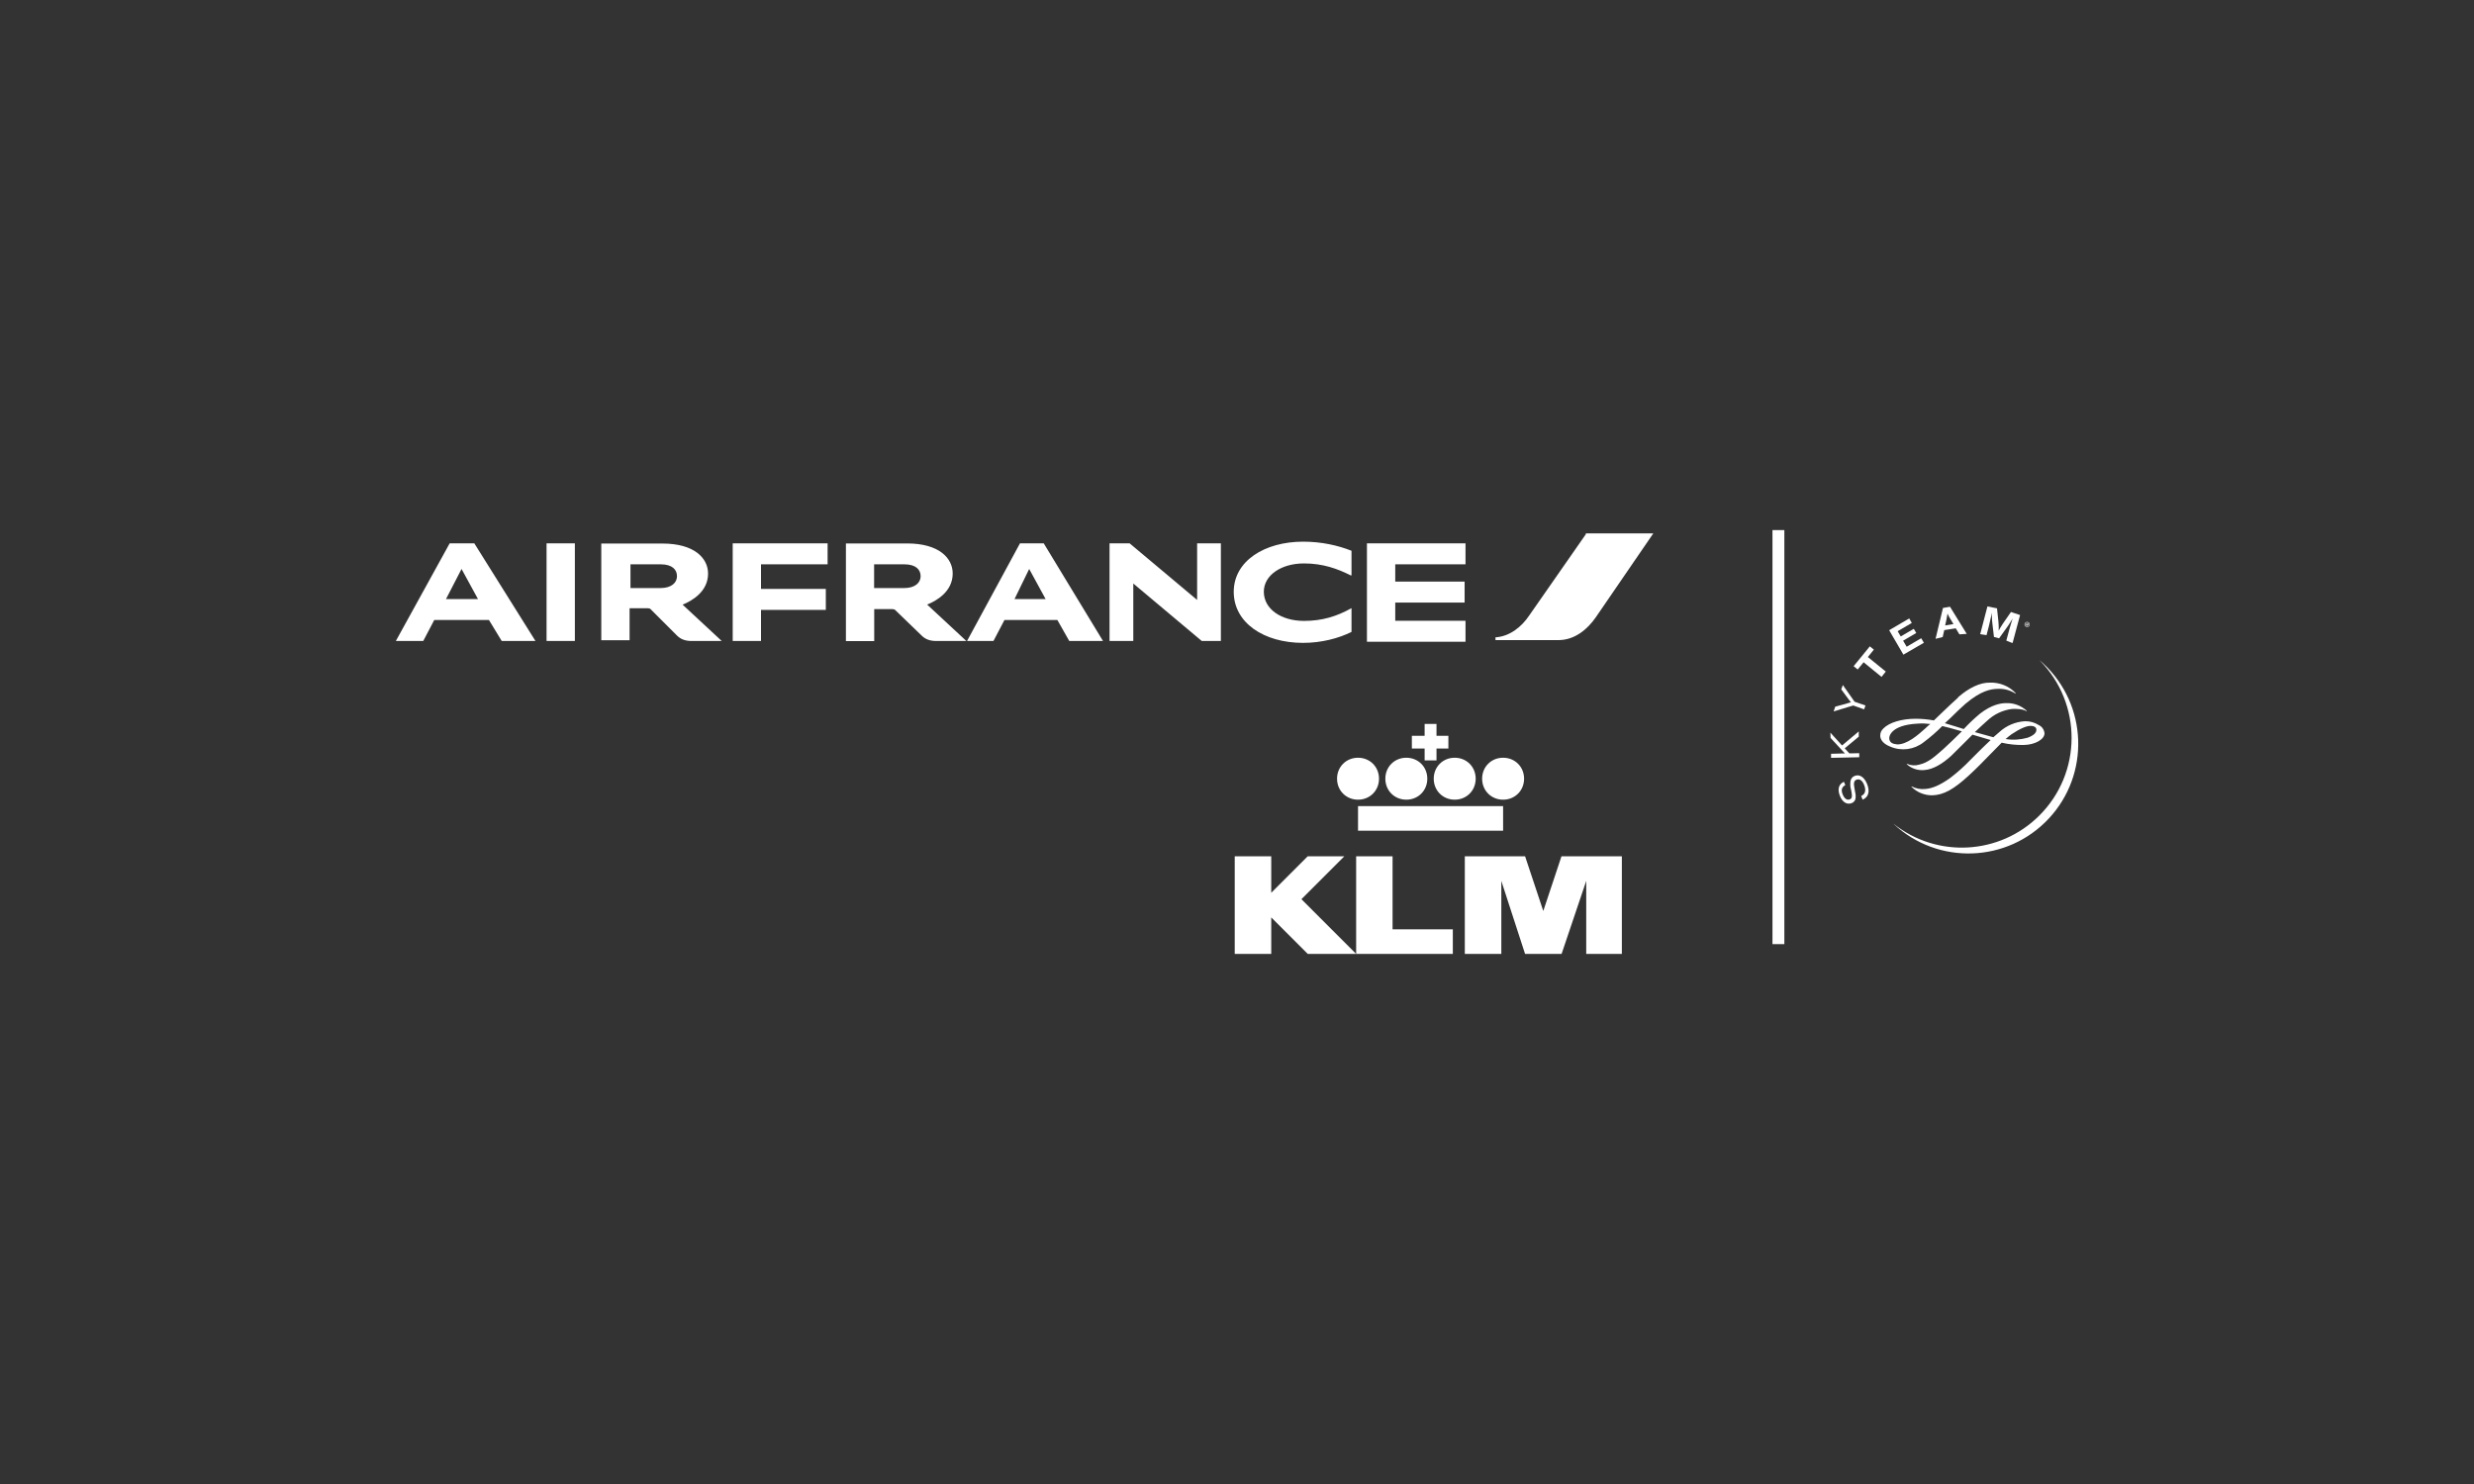 <svg height="150" viewBox="0 0 250 150" width="250" xmlns="http://www.w3.org/2000/svg"><rect x="0" y="0" width="250" height="150" fill="#333333" stroke="none"/><g fill="#fff"><path d="m135.84 86.55h-3.69l-3.69 3.69v-3.69h-3.69v9.87h3.69v-3.69l3.69 3.69h4.89l-5.53-5.53 4.33-4.33zm4.89 0h-3.69v9.87h9.77v-2.49h-6.09v-7.38zm17.06 0-1.84 5.53-1.84-5.53h-6.09v9.87h3.69v-7.38l2.4 7.38h3.69l2.49-7.38v7.38h3.6v-9.87h-6.09z" fill-rule="evenodd"/><path d="m142.11 80.83c1.2 0 2.12-.92 2.12-2.12s-.92-2.12-2.12-2.12-2.12.92-2.12 2.12.92 2.12 2.12 2.12zm2.77-2.12c0 1.2.92 2.12 2.12 2.12s2.12-.92 2.12-2.12-.92-2.12-2.12-2.12-2.12.92-2.12 2.12zm-7.65 2.12c1.2 0 2.12-.92 2.12-2.12s-.92-2.12-2.12-2.12-2.12.92-2.12 2.12.92 2.12 2.12 2.12zm0 3.14h14.66v-2.49h-14.66zm14.66-3.14c1.2 0 2.12-.92 2.12-2.12s-.92-2.12-2.12-2.12-2.12.92-2.12 2.12.92 2.12 2.12 2.12zm-7.93-3.97h1.2v-1.2h1.2v-1.29h-1.2v-1.2h-1.2v1.2h-1.29v1.29h1.29z" fill-rule="evenodd"/><path d="m204.75 63.36c.13.05.28-.01.33-.14.05-.14-.01-.29-.14-.34s-.28.01-.34.14.01.28.15.34t0 0zm.02-.04c-.11-.04-.16-.17-.12-.28.04-.11.16-.16.27-.12.11.05.16.17.12.28-.04.11-.16.16-.27.12zm.13-.15s.08 0 .1-.03.01-.07 0-.09c-.02-.02-.04-.03-.07-.04l-.13-.05-.1.26.05.02.04-.11.05.02.02.13.06.02zm-.09-.09.03-.07.07.03s.06.03.05.06-.04.04-.07.02l-.07-.03z"/><path d="m206.12 66.75h-.01c4.32 4.36 4.3 11.38-.05 15.7-3.98 3.96-10.3 4.32-14.7.83h-.01c4.48 4.19 11.5 3.94 15.68-.54 4.17-4.47 3.93-11.47-.53-15.65-.12-.11-.25-.23-.37-.33z"/><path d="m186.46 79.36c-.35.2-.44.49-.25.95.17.41.43.6.71.49.23-.09.26-.29.17-.78l-.04-.19c-.09-.3-.1-.61-.05-.92.05-.22.2-.4.41-.48.5-.2.97.11 1.26.81.31.76.14 1.34-.45 1.59l-.15-.37c.41-.18.52-.57.3-1.12-.18-.46-.47-.65-.77-.53-.25.1-.31.33-.21.84l.04.22.03.19c.06.22.07.45.04.68-.05.2-.19.37-.39.44-.47.18-.93-.09-1.18-.72-.28-.69-.13-1.2.4-1.44l.15.36z"/><path d="m186.14 75.35 1.69-1.42v.53s-1.42 1.18-1.42 1.18l.47.51 1-.02v.41s-2.85.06-2.85.06v-.41s1.11-.03 1.11-.03h.3l-.1-.1-.09-.1-1.27-1.37-.02-.54z"/><path d="m187.41 70.93 1.1.38-.14.39-1.1-.39-1.98.6.16-.48 1.23-.34.15-.05c.07-.02.14-.04.21-.05-.08-.09-.15-.18-.22-.28l-.76-1.03.16-.44 1.18 1.68z"/><path d="m189.35 65.67-.6.74 1.81 1.47-.43.54-1.81-1.48-.6.73-.41-.33 1.64-2.01.4.33z"/><path d="m193.2 62.96-1.44.84.31.53 1.32-.77.25.42-1.33.78.36.61 1.47-.86.27.46-2.07 1.2-1.44-2.47 2.03-1.19.26.46z"/><path d="m198.74 64.07-.74.05-.37-.61-1.16.18-.16.7-.72.18.75-3.12.71-.12zm-1.63-1.47c-.12-.19-.23-.38-.31-.58-.03.22-.07.44-.12.66l-.12.54.84-.14z"/><path d="m203.34 64.99-.6-.24.23-.85c.02-.1.06-.23.11-.41.05-.17.09-.32.13-.43s.07-.23.11-.36l.07-.2c-.17.29-.24.39-.39.63-.07.1-.13.19-.18.26l-.81 1.13-.52-.14-.16-1.37c-.01-.07-.02-.17-.03-.31 0-.18-.02-.32-.02-.41 0-.08 0-.19 0-.35l-.07.34c-.08.38-.12.54-.23 1l-.24.92-.64-.1.73-2.8.97.19.14 1.32c.03.31.04.63.03.94.08-.16.17-.32.27-.47.08-.13.15-.24.22-.34l.75-1.08.92.31-.75 2.8z"/><path d="m197.88 70.5c-.35.3-1.04.96-1.71 1.6l-.75.72c-.61-.11-1.23-.17-1.85-.17-1.4 0-2.67.38-3.25.98-.21.19-.33.46-.32.74.01.67.78 1.01 1.02 1.1 1.12.48 2.4.31 3.36-.44.67-.5 1.3-1.05 1.89-1.64.44.1.94.23 1.48.39l.5.14c-.64.63-1.31 1.29-1.92 1.84l-.05.04c-.85.75-1.46 1.29-2.35 1.49-.4.12-.83.09-1.22-.08-.02 0-.04.03-.04.03.5.46 1.17.67 1.84.59.8-.07 1.72-.57 2.67-1.44l1.26-1.25.88-.88s1.8.53 1.8.53c.01 0 .03 0 .04.01-.02 0-1.12 1.08-1.12 1.08l-.95.95c-.64.67-1.34 1.29-2.08 1.85-.96.67-1.76 1.03-2.48 1.07-.47.05-.94-.05-1.35-.26-.02 0-.04.02-.04.02.55.57 1.31.88 2.1.88 1.16-.03 2.18-.59 3.76-2.05.73-.67 1.45-1.41 2.09-2.07l1.18-1.2c.74.17 1.49.25 2.25.23 1.12-.02 2.07-.56 2.08-1.17-.03-.36-.25-.69-.58-.84-.41-.26-.89-.4-1.38-.39-.97.05-1.89.44-2.61 1.1l-.6.52s-.22-.06-.22-.06l-1.65-.46c.49-.46.9-.85 1.27-1.17.68-.64 1.55-1.05 2.48-1.17.42-.03 1.17.01 1.47.23.01 0 .03-.04.03-.04-.57-.53-1.32-.81-2.1-.78-.57 0-1.48.18-2.61 1.05-.59.49-1.14 1.01-1.66 1.57 0 0-.83-.26-.83-.26l-.2-.06-.88-.27s.51-.47.51-.47c.59-.58 1.15-1.13 1.57-1.49 1.57-1.33 2.57-1.5 3.26-1.51.63-.04 1.25.13 1.79.47.01 0 .04-.03.04-.03-.68-.72-1.64-1.11-2.63-1.07-.97-.02-2.12.52-3.24 1.51zm-6.22 4.73c-.5-.04-.75-.24-.75-.64 0-.05.04-1.31 2.9-1.45.42-.03.84-.01 1.25.04-.03 0-.33.28-.33.28l-.18.17c-.7.63-1.86 1.67-2.9 1.61zm11.62-1.02c.83-.56 1.51-.85 1.94-.84.25.01.56.09.56.4s-.31.59-.9.8c-.72.2-1.47.25-2.21.13.2-.18.4-.34.62-.5z"/><g fill-rule="evenodd"><path d="m102.52 60.55h3.14l-1.66-3.04zm5.53 4.24-1.2-2.12h-5.35l-1.11 2.12h-2.67l5.35-9.87h2.4l5.99 9.87zm-62.98-4.24h3.23l-1.66-3.04zm5.63 4.24-1.29-2.12h-5.53l-1.11 2.12h-2.77l5.44-9.87h2.49l6.18 9.87zm16.05-5.35c1.11 0 1.66-.55 1.66-1.2s-.46-1.2-1.66-1.2h-3.04v2.4zm2.21 1.66 3.97 3.69h-3.04c-.65 0-1.11-.18-1.48-.55l-2.67-2.67q-.09-.09-.28-.09h-1.84v3.23h-2.86v-9.77h6.18c3.23 0 4.61 1.48 4.61 3.04 0 1.84-1.66 2.77-2.58 3.14zm22.41-1.66c1.11 0 1.66-.55 1.66-1.2s-.46-1.2-1.66-1.2h-3.04v2.4zm2.31 1.66 3.97 3.69h-3.04c-.65 0-1.11-.18-1.48-.55l-2.67-2.58q-.09-.09-.28-.09h-1.84v3.23h-2.86v-9.87h6.18c3.23 0 4.61 1.48 4.61 3.04 0 1.84-1.66 2.77-2.58 3.14zm44.45 3.69v-9.87h9.96v2.12h-7.1v1.75h7.01v2.12h-7.01v1.84h7.1v2.12h-9.96v-.09zm-64.09 0v-9.87h9.59v2.12h-6.73v2.49h6.55v2.12h-6.55v3.14zm62.43-6.64c-1.29-.65-2.77-1.2-4.7-1.2-2.31 0-4.06 1.2-4.06 2.86 0 1.75 1.75 2.95 4.06 2.95 1.84 0 3.32-.46 4.8-1.29v2.4c-1.29.65-3.04 1.11-4.89 1.11-3.97 0-7.01-2.03-7.01-5.16s3.14-5.07 7.01-5.07c1.84 0 3.5.37 4.89.92v2.49h-.09zm-15.03 6.64-6.92-5.81v5.81h-2.4v-9.87h2.03l6.82 5.72v-5.72h2.4v9.87h-1.94zm-66.21 0h2.86v-9.87h-2.86z"/><path d="m160.25 54-5.72 8.21c-.74 1.11-1.94 2.12-3.41 2.21v.28h6.36c1.66 0 2.95-1.11 3.78-2.31l5.81-8.48h-6.82z"/><path d="m179.11 95.43h1.2v-41.85h-1.2z"/></g></g></svg>